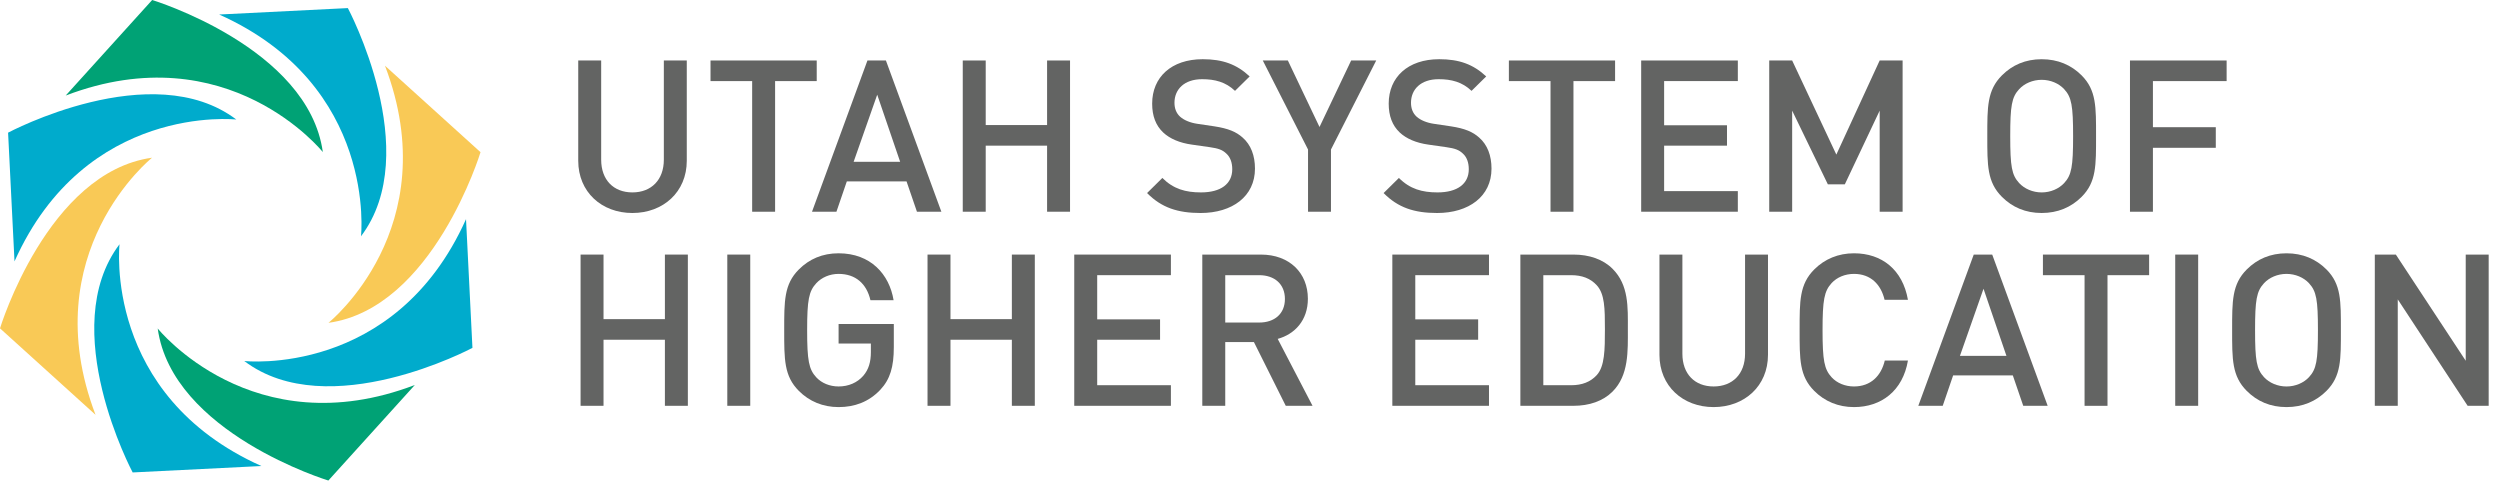 <?xml version="1.0" encoding="UTF-8"?>
<svg width="183px" height="36px" viewBox="0 0 183 36" version="1.1" xmlns="http://www.w3.org/2000/svg" xmlns:xlink="http://www.w3.org/1999/xlink">
    <title>Group 14</title>
    <g id="Symbols" stroke="none" stroke-width="1" fill="none" fill-rule="evenodd">
        <g id="Footer" transform="translate(-80, -40)">
            <g id="Group-14" transform="translate(80, 40)">
                <path d="M87.883,15.592 C86.219,15.592 85.022,15.203 83.966,14.131 L85.085,13.026 C85.894,13.834 86.779,14.084 87.915,14.084 C89.361,14.084 90.201,13.461 90.201,12.389 C90.201,11.906 90.061,11.502 89.764,11.238 C89.486,10.975 89.206,10.865 88.552,10.772 L87.246,10.586 C86.344,10.461 85.629,10.151 85.147,9.699 C84.603,9.186 84.338,8.487 84.338,7.584 C84.338,5.656 85.737,4.334 88.038,4.334 C89.501,4.334 90.526,4.707 91.475,5.594 L90.403,6.651 C89.719,5.998 88.925,5.797 87.993,5.797 C86.686,5.797 85.971,6.543 85.971,7.522 C85.971,7.926 86.096,8.283 86.391,8.549 C86.671,8.797 87.121,8.985 87.635,9.061 L88.894,9.248 C89.921,9.405 90.496,9.653 90.963,10.072 C91.569,10.602 91.864,11.395 91.864,12.342 C91.864,14.379 90.201,15.592 87.883,15.592" id="Fill-3341" fill="#636463"></path>
                <polygon id="Fill-3342" fill="#636463" points="97.427 10.944 97.427 15.498 95.748 15.498 95.748 10.944 92.436 4.428 94.271 4.428 96.588 9.296 98.904 4.428 100.739 4.428"></polygon>
                <path d="M105.198,15.592 C103.534,15.592 102.337,15.203 101.28,14.131 L102.399,13.026 C103.208,13.834 104.094,14.084 105.229,14.084 C106.675,14.084 107.515,13.461 107.515,12.389 C107.515,11.906 107.375,11.502 107.079,11.238 C106.8,10.975 106.52,10.865 105.866,10.772 L104.56,10.586 C103.658,10.461 102.944,10.151 102.461,9.699 C101.917,9.186 101.653,8.487 101.653,7.584 C101.653,5.656 103.052,4.334 105.353,4.334 C106.815,4.334 107.841,4.707 108.79,5.594 L107.717,6.651 C107.032,5.998 106.24,5.797 105.307,5.797 C104.001,5.797 103.285,6.543 103.285,7.522 C103.285,7.926 103.41,8.283 103.705,8.549 C103.985,8.797 104.436,8.985 104.949,9.061 L106.209,9.248 C107.235,9.405 107.81,9.653 108.277,10.072 C108.883,10.602 109.178,11.395 109.178,12.342 C109.178,14.379 107.515,15.592 105.198,15.592" id="Fill-3343" fill="#636463"></path>
                <polygon id="Fill-3344" fill="#636463" points="115.177 5.936 115.177 15.499 113.498 15.499 113.498 5.936 110.45 5.936 110.45 4.428 118.224 4.428 118.224 5.936"></polygon>
                <polygon id="Fill-3345" fill="#636463" points="120.134 15.498 120.134 4.428 127.209 4.428 127.209 5.935 121.814 5.935 121.814 9.17 126.416 9.17 126.416 10.662 121.814 10.662 121.814 13.99 127.209 13.99 127.209 15.498"></polygon>
                <polygon id="Fill-3346" fill="#636463" points="137.592 15.498 137.592 8.098 135.042 13.492 133.798 13.492 131.186 8.098 131.186 15.498 129.507 15.498 129.507 4.428 131.186 4.428 134.42 11.316 137.592 4.428 139.271 4.428 139.271 15.498"></polygon>
                <path d="M151.098,6.527 C150.709,6.107 150.103,5.843 149.45,5.843 C148.797,5.843 148.19,6.107 147.802,6.527 C147.258,7.117 147.149,7.74 147.149,9.963 C147.149,12.188 147.258,12.809 147.802,13.4 C148.19,13.819 148.797,14.085 149.45,14.085 C150.103,14.085 150.709,13.819 151.098,13.4 C151.642,12.809 151.751,12.188 151.751,9.963 C151.751,7.74 151.642,7.117 151.098,6.527 M152.373,14.411 C151.611,15.172 150.632,15.591 149.45,15.591 C148.268,15.591 147.304,15.172 146.542,14.411 C145.454,13.322 145.47,12.094 145.47,9.963 C145.47,7.835 145.454,6.606 146.542,5.516 C147.304,4.755 148.268,4.335 149.45,4.335 C150.632,4.335 151.611,4.755 152.373,5.516 C153.461,6.606 153.431,7.835 153.431,9.963 C153.431,12.094 153.461,13.322 152.373,14.411" id="Fill-3347" fill="#636463"></path>
                <polygon id="Fill-3348" fill="#636463" points="157.594 5.936 157.594 9.311 162.196 9.311 162.196 10.819 157.594 10.819 157.594 15.499 155.914 15.499 155.914 4.428 162.989 4.428 162.989 5.936"></polygon>
                <polygon id="Fill-3353" fill="#636463" points="78.635 29.705 78.635 18.635 85.71 18.635 85.71 20.142 80.315 20.142 80.315 23.377 84.917 23.377 84.917 24.869 80.315 24.869 80.315 28.197 85.71 28.197 85.71 29.705"></polygon>
                <path d="M92.175,20.143 L89.688,20.143 L89.688,23.61 L92.175,23.61 C93.294,23.61 94.056,22.973 94.056,21.883 C94.056,20.795 93.294,20.143 92.175,20.143 L92.175,20.143 Z M94.118,29.706 L91.787,25.039 L89.688,25.039 L89.688,29.706 L88.008,29.706 L88.008,18.635 L92.299,18.635 C94.398,18.635 95.737,19.987 95.737,21.868 C95.737,23.454 94.772,24.465 93.528,24.807 L96.078,29.706 L94.118,29.706 Z" id="Fill-3354" fill="#636463"></path>
                <polygon id="Fill-3355" fill="#636463" points="101.919 29.705 101.919 18.635 108.994 18.635 108.994 20.142 103.599 20.142 103.599 23.377 108.201 23.377 108.201 24.869 103.599 24.869 103.599 28.197 108.994 28.197 108.994 29.705"></polygon>
                <path d="M116.889,20.889 C116.423,20.375 115.801,20.143 115.008,20.143 L112.971,20.143 L112.971,28.198 L115.008,28.198 C115.801,28.198 116.423,27.963 116.889,27.45 C117.464,26.813 117.48,25.616 117.48,24.092 C117.48,22.569 117.464,21.526 116.889,20.889 M118.04,28.662 C117.34,29.364 116.329,29.705 115.179,29.705 L111.291,29.705 L111.291,18.635 L115.179,18.635 C116.329,18.635 117.34,18.977 118.04,19.676 C119.237,20.873 119.159,22.491 119.159,24.092 C119.159,25.694 119.237,27.465 118.04,28.662" id="Fill-3356" fill="#636463"></path>
                <path d="M125.437,29.799 C123.183,29.799 121.472,28.258 121.472,25.973 L121.472,18.635 L123.151,18.635 L123.151,25.895 C123.151,27.373 124.053,28.289 125.437,28.289 C126.821,28.289 127.738,27.373 127.738,25.895 L127.738,18.635 L129.417,18.635 L129.417,25.973 C129.417,28.258 127.692,29.799 125.437,29.799" id="Fill-3357" fill="#636463"></path>
                <path d="M135.712,29.799 C134.561,29.799 133.566,29.379 132.804,28.615 C131.716,27.528 131.732,26.299 131.732,24.17 C131.732,22.039 131.716,20.811 132.804,19.723 C133.566,18.961 134.561,18.541 135.712,18.541 C137.749,18.541 139.273,19.738 139.661,21.945 L137.951,21.945 C137.687,20.826 136.94,20.049 135.712,20.049 C135.059,20.049 134.468,20.297 134.079,20.717 C133.535,21.309 133.411,21.945 133.411,24.17 C133.411,26.393 133.535,27.029 134.079,27.621 C134.468,28.041 135.059,28.289 135.712,28.289 C136.94,28.289 137.702,27.512 137.966,26.393 L139.661,26.393 C139.288,28.602 137.717,29.799 135.712,29.799" id="Fill-3358" fill="#636463"></path>
                <path d="M145.193,21.137 L143.467,26.051 L146.872,26.051 L145.193,21.137 Z M148.101,29.705 L147.339,27.481 L142.969,27.481 L142.208,29.705 L140.42,29.705 L144.478,18.635 L145.83,18.635 L149.889,29.705 L148.101,29.705 Z" id="Fill-3359" fill="#636463"></path>
                <polygon id="Fill-3360" fill="#636463" points="154.269 20.143 154.269 29.706 152.59 29.706 152.59 20.143 149.542 20.143 149.542 18.635 157.316 18.635 157.316 20.143"></polygon>
                <polygon id="Fill-3361" fill="#636463" points="159.226 29.705 160.906 29.705 160.906 18.635 159.226 18.635"></polygon>
                <path d="M169.02,20.733 C168.631,20.313 168.025,20.049 167.372,20.049 C166.719,20.049 166.112,20.313 165.724,20.733 C165.18,21.325 165.071,21.946 165.071,24.171 C165.071,26.393 165.18,27.016 165.724,27.606 C166.112,28.026 166.719,28.29 167.372,28.29 C168.025,28.29 168.631,28.026 169.02,27.606 C169.564,27.016 169.673,26.393 169.673,24.171 C169.673,21.946 169.564,21.325 169.02,20.733 M170.295,28.616 C169.533,29.379 168.554,29.799 167.372,29.799 C166.19,29.799 165.226,29.379 164.464,28.616 C163.376,27.528 163.392,26.299 163.392,24.171 C163.392,22.04 163.376,20.811 164.464,19.723 C165.226,18.962 166.19,18.542 167.372,18.542 C168.554,18.542 169.533,18.962 170.295,19.723 C171.383,20.811 171.353,22.04 171.353,24.171 C171.353,26.299 171.383,27.528 170.295,28.616" id="Fill-3362" fill="#636463"></path>
                <polygon id="Fill-3363" fill="#636463" points="180.631 29.705 175.516 21.914 175.516 29.705 173.836 29.705 173.836 18.635 175.376 18.635 180.491 26.408 180.491 18.635 182.171 18.635 182.171 29.705"></polygon>
                <path d="M23.631,11.132 C22.573,3.478 11.139,-1.71418435e-13 11.139,-1.71418435e-13 L4.809,6.994 C16.695,2.461 23.631,11.132 23.631,11.132" id="Fill-3329" fill="#00A275"></path>
                <path d="M11.544,24.044 C12.601,31.697 24.036,35.175 24.036,35.175 L30.366,28.181 C18.479,32.714 11.544,24.044 11.544,24.044" id="Fill-3330" fill="#00A275"></path>
                <path d="M24.043,23.631 C31.697,22.574 35.174,11.14 35.174,11.14 L28.18,4.81 C32.713,16.696 24.043,23.631 24.043,23.631" id="Fill-3331" fill="#F9C956"></path>
                <path d="M11.131,11.544 C3.478,12.602 -5.59552404e-14,24.035 -5.59552404e-14,24.035 L6.994,30.366 C2.461,18.479 11.131,11.544 11.131,11.544" id="Fill-3332" fill="#F9C956"></path>
                <path d="M26.425,17.296 C31.09,11.136 25.463,0.592 25.463,0.592 L16.043,1.062 C27.652,6.262 26.425,17.296 26.425,17.296" id="Fill-3333" fill="#00ABCC"></path>
                <path d="M8.749,17.879 C4.085,24.039 9.711,34.583 9.711,34.583 L19.133,34.113 C7.522,28.913 8.749,17.879 8.749,17.879" id="Fill-3334" fill="#00ABCC"></path>
                <path d="M17.879,26.426 C24.038,31.091 34.583,25.464 34.583,25.464 L34.113,16.042 C28.913,27.654 17.879,26.426 17.879,26.426" id="Fill-3335" fill="#00ABCC"></path>
                <path d="M17.296,8.749 C11.136,4.084 0.592,9.711 0.592,9.711 L1.062,19.133 C6.262,7.521 17.296,8.749 17.296,8.749" id="Fill-3336" fill="#00ABCC"></path>
                <path d="M46.292,15.592 C44.038,15.592 42.327,14.053 42.327,11.768 L42.327,4.428 L44.006,4.428 L44.006,11.69 C44.006,13.166 44.908,14.084 46.292,14.084 C47.676,14.084 48.593,13.166 48.593,11.69 L48.593,4.428 L50.272,4.428 L50.272,11.768 C50.272,14.053 48.547,15.592 46.292,15.592" id="Fill-3337" fill="#636463"></path>
                <polygon id="Fill-3338" fill="#636463" points="56.737 5.936 56.737 15.499 55.058 15.499 55.058 5.936 52.01 5.936 52.01 4.428 59.784 4.428 59.784 5.936"></polygon>
                <path d="M64.212,6.932 L62.486,11.844 L65.891,11.844 L64.212,6.932 Z M67.12,15.498 L66.358,13.276 L61.988,13.276 L61.227,15.498 L59.439,15.498 L63.497,4.428 L64.849,4.428 L68.908,15.498 L67.12,15.498 Z" id="Fill-3339" fill="#636463"></path>
                <polygon id="Fill-3340" fill="#636463" points="76.647 15.498 76.647 10.662 72.154 10.662 72.154 15.498 70.474 15.498 70.474 4.428 72.154 4.428 72.154 9.154 76.647 9.154 76.647 4.428 78.327 4.428 78.327 15.498"></polygon>
                <polygon id="Fill-3349" fill="#636463" points="48.671 29.705 48.671 24.869 44.178 24.869 44.178 29.705 42.498 29.705 42.498 18.635 44.178 18.635 44.178 23.361 48.671 23.361 48.671 18.635 50.351 18.635 50.351 29.705"></polygon>
                <polygon id="Fill-3350" fill="#636463" points="53.238 29.705 54.918 29.705 54.918 18.635 53.238 18.635"></polygon>
                <path d="M64.432,28.539 C63.592,29.424 62.551,29.799 61.385,29.799 C60.234,29.799 59.239,29.379 58.477,28.615 C57.389,27.527 57.404,26.299 57.404,24.17 C57.404,22.039 57.389,20.81 58.477,19.723 C59.239,18.961 60.203,18.541 61.385,18.541 C63.732,18.541 65.1,20.08 65.411,21.977 L63.717,21.977 C63.437,20.764 62.628,20.049 61.385,20.049 C60.731,20.049 60.14,20.312 59.752,20.732 C59.207,21.324 59.083,21.945 59.083,24.17 C59.083,26.393 59.207,27.029 59.752,27.621 C60.14,28.041 60.731,28.289 61.385,28.289 C62.115,28.289 62.753,28.01 63.188,27.512 C63.592,27.045 63.748,26.486 63.748,25.771 L63.748,25.148 L61.385,25.148 L61.385,23.719 L65.427,23.719 L65.427,25.414 C65.427,26.844 65.163,27.762 64.432,28.539" id="Fill-3351" fill="#636463"></path>
                <polygon id="Fill-3352" fill="#636463" points="74.068 29.705 74.068 24.869 69.575 24.869 69.575 29.705 67.895 29.705 67.895 18.635 69.575 18.635 69.575 23.361 74.068 23.361 74.068 18.635 75.748 18.635 75.748 29.705"></polygon>
            </g>
        </g>
    </g>
</svg>